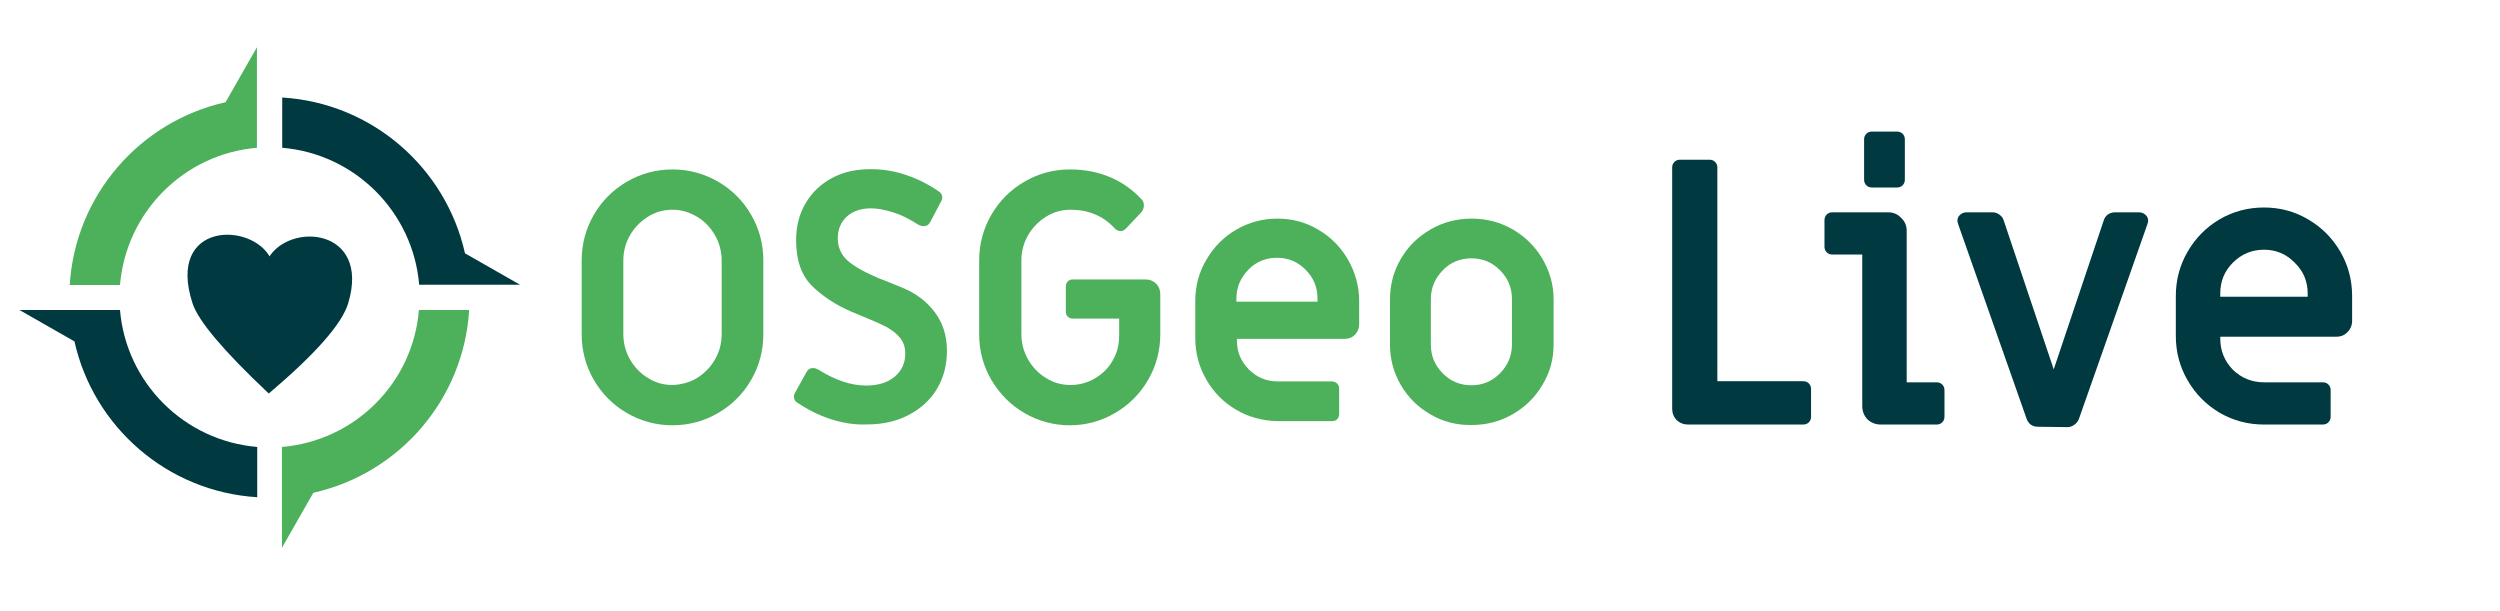 <?xml version="1.0" encoding="UTF-8" standalone="no"?>
<svg
   xmlns:dc="http://purl.org/dc/elements/1.1/"
   xmlns:cc="http://creativecommons.org/ns#"
   xmlns:rdf="http://www.w3.org/1999/02/22-rdf-syntax-ns#"
   xmlns:svg="http://www.w3.org/2000/svg"
   xmlns="http://www.w3.org/2000/svg"
   xmlns:sodipodi="http://sodipodi.sourceforge.net/DTD/sodipodi-0.dtd"
   xmlns:inkscape="http://www.inkscape.org/namespaces/inkscape"
   width="900"
   height="220"
   viewBox="0 0 900 220"
   version="1.1"
   id="svg31"
   sodipodi:docname="OSGeo_live2.svg"
   inkscape:version="0.92.1 r15371">
  <sodipodi:namedview
     pagecolor="#ffffff"
     bordercolor="#666666"
     borderopacity="1"
     objecttolerance="10"
     gridtolerance="10"
     guidetolerance="10"
     inkscape:pageopacity="0"
     inkscape:pageshadow="2"
     inkscape:window-width="1920"
     inkscape:window-height="1136"
     id="namedview33"
     showgrid="false"
     inkscape:zoom="0.51939292"
     inkscape:cx="26.542218"
     inkscape:cy="94.746751"
     inkscape:window-x="0"
     inkscape:window-y="27"
     inkscape:window-maximized="1"
     inkscape:current-layer="Group" />
  <!-- Generator: Sketch 44.1 (41455) - http://www.bohemiancoding.com/sketch -->
  <title
     id="title2">OSGeo_live</title>
  <desc
     id="desc4">Created with Sketch.</desc>
  <defs
     id="defs6" />
  <g
     id="Page-1"
     style="fill:none;fill-rule:evenodd;stroke:none;stroke-width:1"
     transform="translate(0,-8)">
    <g
       id="OSGeo_live">
      <g
         id="Group"
         transform="translate(7,7)">
        <path
           d="m 218.7,149.7 c -5,-2.9 -9,-6.9 -11.9,-11.9 -2.9,-5 -4.4,-10.5 -4.4,-16.5 V 94.8 c 0,-6 1.5,-11.5 4.4,-16.5 2.9,-5 6.9,-9 11.9,-11.9 5,-2.9 10.5,-4.4 16.4,-4.4 5.9,0 11.4,1.5 16.4,4.4 5,2.9 9,6.9 11.9,11.9 2.9,5 4.4,10.5 4.4,16.5 v 26.5 c 0,6 -1.5,11.5 -4.4,16.5 -2.9,5 -6.9,9 -11.9,11.9 -5,2.9 -10.5,4.4 -16.4,4.4 -5.9,0 -11.4,-1.5 -16.4,-4.4 m 25.2,-12.6 c 2.7,-1.7 4.9,-3.9 6.5,-6.7 1.6,-2.8 2.4,-5.8 2.4,-9.1 V 94.8 c 0,-3.2 -0.8,-6.3 -2.4,-9.1 -1.6,-2.8 -3.8,-5.1 -6.5,-6.7 -2.7,-1.6 -5.6,-2.5 -8.8,-2.5 -3.1,0 -6.1,0.8 -8.8,2.5 -2.7,1.7 -4.9,3.9 -6.5,6.7 -1.6,2.8 -2.4,5.8 -2.4,9.1 v 26.5 c 0,3.2 0.8,6.3 2.4,9.1 1.6,2.8 3.8,5.1 6.5,6.7 2.7,1.7 5.6,2.5 8.8,2.5 3.1,-0.1 6.1,-0.9 8.8,-2.5"
           id="Shape"
           inkscape:connector-curvature="0"
           style="fill:#4db05b;fill-rule:nonzero" />
        <path
           d="m 291.8,151.8 c -4.3,-1.4 -8.3,-3.5 -12,-6 -0.4,-0.2 -0.7,-0.7 -0.9,-1.3 -0.2,-0.6 -0.1,-1.2 0.1,-1.7 l 4.3,-7.8 c 0.5,-1 1.3,-1.5 2.3,-1.5 0.7,0 1.3,0.2 1.9,0.5 6.2,3.9 11.9,5.8 17.3,5.8 4.4,0 7.8,-1.1 10.3,-3.2 2.5,-2.1 3.8,-4.9 3.8,-8.3 0,-2.2 -0.6,-4.1 -1.9,-5.7 -1.2,-1.5 -2.9,-2.8 -4.9,-3.9 -2.1,-1.1 -5.1,-2.4 -9,-4 l -3.6,-1.5 c -5.6,-2.4 -10.3,-5.5 -14.1,-9.2 -3.8,-3.7 -5.8,-9.2 -5.8,-16.4 0,-5.1 1.1,-9.5 3.4,-13.4 2.3,-3.9 5.4,-6.9 9.5,-9.1 4,-2.2 8.7,-3.2 14,-3.2 4.4,0 8.7,0.7 13,2.2 4.3,1.5 8.2,3.5 11.7,6 0.4,0.2 0.7,0.7 0.9,1.3 0.2,0.6 0.1,1.2 -0.1,1.7 l -4.1,7.8 c -0.5,1 -1.3,1.5 -2.4,1.5 -0.7,0 -1.3,-0.2 -1.9,-0.5 -3.2,-2.1 -6.3,-3.6 -9.2,-4.5 -2.9,-0.9 -5.5,-1.4 -7.8,-1.4 -3.7,0 -6.6,1 -8.8,3 -2.1,2 -3.2,4.6 -3.2,7.8 0,3.2 1.2,5.9 3.5,8 2.4,2.1 6.1,4.2 11.3,6.4 0.7,0.2 3.6,1.4 8.5,3.4 4.9,2 8.8,5 11.7,8.9 2.9,3.9 4.3,8.5 4.3,13.8 0,5.1 -1.2,9.7 -3.6,13.7 -2.4,4 -5.8,7.1 -10.2,9.4 -4.4,2.3 -9.4,3.4 -15.1,3.4 -4.5,0.2 -8.9,-0.6 -13.2,-2"
           id="path10"
           inkscape:connector-curvature="0"
           style="fill:#4db05b;fill-rule:nonzero" />
        <path
           d="m 361.8,149.7 c -5,-2.9 -8.9,-6.9 -11.9,-11.9 -2.9,-5 -4.4,-10.5 -4.4,-16.5 V 94.8 c 0,-6 1.5,-11.5 4.4,-16.5 2.9,-5 6.9,-9 11.9,-11.9 5,-2.9 10.4,-4.4 16.4,-4.4 5.2,0 10,0.9 14.5,2.8 4.4,1.9 8.2,4.6 11.4,8.1 0.5,0.6 0.7,1.3 0.7,2.1 0,0.8 -0.3,1.7 -1,2.5 l -5.4,5.7 c -0.7,0.7 -1.3,1 -2,1 -0.8,0 -1.6,-0.4 -2.2,-1.1 -4.1,-4.4 -9.4,-6.6 -15.8,-6.6 -3.1,0 -6.1,0.8 -8.8,2.5 -2.7,1.7 -4.9,3.9 -6.5,6.7 -1.6,2.8 -2.4,5.8 -2.4,9.1 v 26.5 c 0,3.2 0.8,6.3 2.4,9.1 1.6,2.8 3.8,5.1 6.5,6.7 2.7,1.7 5.6,2.5 8.8,2.5 3.1,0 6.1,-0.8 8.8,-2.4 2.7,-1.6 4.9,-3.7 6.4,-6.5 1.6,-2.7 2.3,-5.7 2.3,-8.9 v -6.1 h -16.6 c -0.7,0 -1.4,-0.2 -1.9,-0.7 -0.5,-0.5 -0.7,-1.1 -0.7,-1.9 v -8.9 c 0,-0.7 0.2,-1.4 0.7,-1.9 0.5,-0.5 1.1,-0.7 1.9,-0.7 h 26.1 c 1.5,0 2.7,0.5 3.8,1.5 1,1 1.5,2.3 1.5,3.8 v 14.4 c 0,6 -1.5,11.5 -4.4,16.5 -2.9,5 -6.9,9 -11.9,11.9 -5,2.9 -10.4,4.4 -16.2,4.4 -6,0 -11.4,-1.5 -16.4,-4.4"
           id="path12"
           inkscape:connector-curvature="0"
           style="fill:#4db05b;fill-rule:nonzero" />
        <path
           d="m 438,148.5 c -4.5,-2.6 -8.1,-6.3 -10.7,-10.8 -2.6,-4.5 -4,-9.5 -4,-14.9 v -13.4 c 0,-5.4 1.3,-10.4 4,-14.9 2.6,-4.5 6.2,-8.2 10.7,-10.8 4.5,-2.6 9.4,-4 14.8,-4 5.4,0 10.3,1.3 14.8,4 4.5,2.6 8.1,6.3 10.7,10.8 2.6,4.6 4,9.5 4,14.9 v 8.3 c 0,1.5 -0.5,2.7 -1.5,3.8 -1,1 -2.3,1.5 -3.8,1.5 h -38.7 v 0.6 c 0,4.1 1.4,7.5 4.3,10.4 2.9,2.9 6.3,4.3 10.3,4.3 h 19.6 c 0.7,0 1.4,0.3 1.9,0.8 0.5,0.5 0.7,1.1 0.7,1.9 v 9 c 0,0.7 -0.2,1.4 -0.7,1.9 -0.5,0.5 -1.1,0.7 -1.9,0.7 h -19.6 c -5.5,-0.1 -10.5,-1.5 -14.9,-4.1 z m 29.3,-38.9 v -1.1 c 0,-4.1 -1.4,-7.5 -4.3,-10.4 -2.8,-2.9 -6.3,-4.3 -10.3,-4.3 -4,0 -7.5,1.4 -10.3,4.3 -2.8,2.9 -4.3,6.3 -4.3,10.4 v 1.1 z"
           id="path14"
           inkscape:connector-curvature="0"
           style="fill:#4db05b;fill-rule:nonzero" />
        <path
           d="m 508,150.2 c -4.5,-2.6 -8.1,-6.1 -10.7,-10.6 -2.6,-4.5 -3.9,-9.3 -3.9,-14.5 v -16.4 c 0,-5.2 1.3,-10.1 3.9,-14.5 2.6,-4.5 6.2,-8 10.7,-10.6 4.5,-2.6 9.4,-3.9 14.8,-3.9 5.4,0 10.3,1.3 14.8,3.9 4.5,2.6 8.1,6.2 10.7,10.6 2.6,4.5 4,9.3 4,14.5 V 125 c 0,5.2 -1.3,10.1 -4,14.5 -2.6,4.5 -6.2,8 -10.7,10.6 -4.5,2.6 -9.4,3.9 -14.8,3.9 -5.4,0.1 -10.4,-1.2 -14.8,-3.8 m 25,-14.8 c 2.8,-2.9 4.3,-6.3 4.3,-10.4 v -16.3 c 0,-4.1 -1.4,-7.5 -4.3,-10.4 -2.8,-2.9 -6.3,-4.3 -10.3,-4.3 -4,0 -7.5,1.4 -10.3,4.3 -2.8,2.9 -4.3,6.3 -4.3,10.4 V 125 c 0,4.1 1.4,7.5 4.3,10.4 2.8,2.9 6.3,4.3 10.3,4.3 4.1,0 7.5,-1.5 10.3,-4.3"
           id="path16"
           inkscape:connector-curvature="0"
           style="fill:#4db05b;fill-rule:nonzero" />
        <g
           id="Group-2"
           style="fill-rule:nonzero"
           transform="translate(0,18)">
          <path
             d="M 85.5,36.2 V 18.2 0 L 74.2,19.8 C 43.4,26.7 20.1,53.2 18.1,85.6 H 36.2 C 38.4,59.3 59.3,38.4 85.5,36.2"
             id="path18"
             inkscape:connector-curvature="0"
             style="fill:#4db05b" />
          <path
             d="M 36.2,94.6 H 18.2 0 l 19.8,11.3 C 26.7,136.7 53.2,160 85.6,162 V 143.9 C 59.3,141.7 38.4,120.8 36.2,94.6"
             id="path20"
             inkscape:connector-curvature="0"
             style="fill:#003a40" />
          <path
             d="M 143.9,85.5 H 162 180.2 L 160.4,74.2 C 153.5,43.4 127,20.1 94.6,18.1 v 18.1 c 26.2,2.2 47.1,23.1 49.3,49.3"
             id="path22"
             inkscape:connector-curvature="0"
             style="fill:#003a40" />
          <path
             d="m 94.5,143.9 v 18.1 18.2 l 11.3,-19.8 c 30.8,-6.9 54.1,-33.4 56.1,-65.8 h -18.1 c -2.1,26.2 -23,47.1 -49.3,49.3"
             id="path24"
             inkscape:connector-curvature="0"
             style="fill:#4db05b" />
        </g>
        <path
           d="M 62.78,110.013 C 53.411,81.149 83.777,81.539 90.009,94.28 97.201,81.539 125.852,83.481 117.876,110.013 115.691,117.28 106.323,127.943 89.771,142 73.802,126.913 64.805,116.251 62.78,110.013 Z"
           id="Path-2"
           inkscape:connector-curvature="0"
           style="fill:#003a40;stroke:#003a40" />
        <g
           aria-label="Live"
           transform="translate(-45,61)"
           style="font-style:normal;font-variant:normal;font-weight:bold;font-stretch:normal;font-size:53.333px;line-height:125%;font-family:'Miriam Libre';-inkscape-font-specification:'Miriam Libre Bold';font-variant-ligatures:normal;font-variant-caps:normal;font-variant-numeric:normal;font-feature-settings:normal;text-align:start;letter-spacing:0px;word-spacing:0px;writing-mode:lr-tb;text-anchor:start;fill:#000000;fill-opacity:1;stroke:none;stroke-width:1px;stroke-linecap:butt;stroke-linejoin:miter;stroke-opacity:1"
           id="flowRoot4515">
          <path
             d="m 645.715,92.833 q -2.4,0 -4.133,-1.6 -1.6,-1.733 -1.6,-4.133 V 0.3 q 0,-1.2 0.8,-2 0.8,-0.8 2,-0.8 h 10.667 q 1.2,0 2,0.8 0.8,0.8 0.8,2 V 77.233 h 30.933 q 1.2,0 2,0.8 0.8,0.8 0.8,2 v 10 q 0,1.2 -0.8,2 -0.8,0.8 -2,0.8 z"
             style="font-size:133.333px;fill:#003a40"
             id="path4523"
             inkscape:connector-curvature="0" />
          <path
             d="m 711.878,7.5 q -1.2,0 -2,-0.8 -0.8,-0.8 -0.8,-2 V -9.834 q 0,-1.2 0.8,-2 0.8,-0.8 2,-0.8 h 9.067 q 1.2,0 2,0.8 0.8,0.8 0.8,2 V 4.7 q 0,1.2 -0.8,2 -0.8,0.8 -2,0.8 z m 3.2,85.333 q -2.8,0 -4.8,-1.867 -1.867,-2 -1.867,-4.8 V 31.633 h -10.8 q -1.2,0 -2,-0.8 -0.8,-0.8 -0.8,-2 v -9.6 q 0,-1.2 0.8,-2 0.8,-0.8 2,-0.8 h 20.133 q 2.8,0 4.667,2 2,1.867 2,4.667 v 54.533 h 10.8 q 1.2,0 2,0.8 0.8,0.8 0.8,2 v 9.6 q 0,1.2 -0.8,2 -0.8,0.8 -2,0.8 z"
             style="font-size:133.333px;fill:#003a40"
             id="path4525"
             inkscape:connector-curvature="0" />
          <path
             d="m 771.738,93.633 q -3.067,0 -4.133,-2.8 L 742.938,20.7 q -0.267,-0.8 -0.267,-1.2 0,-1.333 0.933,-2.133 0.933,-0.933 2.4,-0.933 h 9.333 q 1.333,0 2.4,0.8 1.2,0.8 1.6,2.133 l 18,53.6 18,-53.6 q 0.4,-1.333 1.467,-2.133 1.2,-0.8 2.533,-0.8 h 8.667 q 1.467,0 2.4,0.933 0.933,0.8 0.933,2.133 0,0.4 -0.267,1.2 l -24.667,70.133 q -0.533,1.333 -1.733,2.133 -1.067,0.8 -2.4,0.8 z"
             style="font-size:133.333px;fill:#003a40"
             id="path4527"
             inkscape:connector-curvature="0" />
          <path
             d="m 853.03,92.833 q -8.667,0 -16,-4.267 -7.2,-4.267 -11.467,-11.6 -4.267,-7.333 -4.267,-16 V 46.566 q 0,-8.667 4.267,-16 4.267,-7.333 11.467,-11.6 7.333,-4.267 16,-4.267 8.667,0 15.867,4.267 7.333,4.267 11.6,11.6 4.267,7.333 4.267,16 v 8.933 q 0,2.4 -1.733,4.133 -1.6,1.6 -4,1.6 h -41.733 v 0.667 q 0,6.533 4.533,11.2 4.667,4.533 11.2,4.533 h 21.2 q 1.2,0 2,0.8 0.8,0.8 0.8,2 v 9.6 q 0,1.2 -0.8,2 -0.8,0.8 -2,0.8 z M 868.763,46.833 v -1.2 q 0,-6.533 -4.667,-11.067 -4.533,-4.667 -11.067,-4.667 -6.533,0 -11.2,4.667 -4.533,4.533 -4.533,11.067 v 1.2 z"
             style="font-size:133.333px;fill:#003a40"
             id="path4529"
             inkscape:connector-curvature="0" />
        </g>
      </g>
    </g>
  </g>
</svg>
